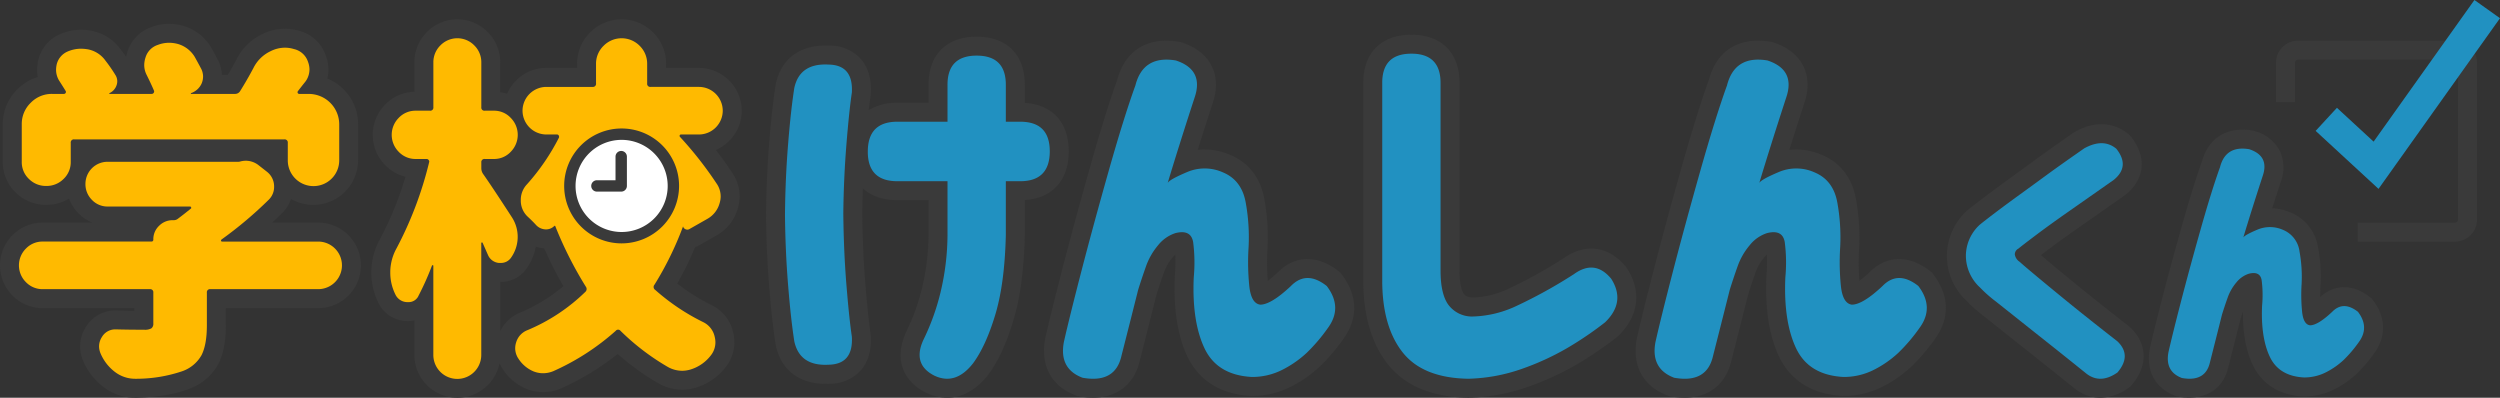 <svg xmlns="http://www.w3.org/2000/svg" xmlns:xlink="http://www.w3.org/1999/xlink" width="713.726" height="113.542" viewBox="0 0 713.726 113.542">
  <rect x="0" y="0" width="713.726" height="113.542" fill="#333333" stroke="none"/>
  <defs>
    <clipPath id="clip-path">
      <rect id="長方形_439" data-name="長方形 439" width="713.726" height="113.542" fill="none"/>
    </clipPath>
  </defs>
  <g id="グループ_354" data-name="グループ 354" transform="translate(0 0)">
    <g id="グループ_353" data-name="グループ 353" transform="translate(0 0)" clip-path="url(#clip-path)">
      <path id="パス_186" data-name="パス 186" d="M550.281,66.3H522.524V60.883h27.757a.883.883,0,0,0,.881-.884V15.215a.883.883,0,0,0-.881-.883H505.5a.885.885,0,0,0-.882.883V26.46H499.2V15.215A6.3,6.3,0,0,1,505.5,8.92h44.786a6.3,6.3,0,0,1,6.295,6.295V60a6.3,6.3,0,0,1-6.295,6.3" transform="translate(150.58 2.691)" fill="#3a3a3a"/>
      <path id="パス_187" data-name="パス 187" d="M39.181,111.963h-.6a14.791,14.791,0,0,1-8.886-2.939,18.393,18.393,0,0,1-5.988-7.651l-.043-.1a10.787,10.787,0,0,1-.786-4.009,10.259,10.259,0,0,1,1.6-5.433,9.8,9.8,0,0,1,8.506-4.774h.25c1.559.044,3.276.073,5.127.087v-.752H12.207A11.964,11.964,0,0,1,3.582,82.8a12.166,12.166,0,0,1,0-17.244,11.965,11.965,0,0,1,8.623-3.583h14.15a11.579,11.579,0,0,1-3.993-2.7,11.814,11.814,0,0,1-2.651-4.16,12.3,12.3,0,0,1-6.507,1.8,12.249,12.249,0,0,1-8.728-3.538A11.987,11.987,0,0,1,.8,44.61V33.92a13.822,13.822,0,0,1,4.134-9.971,13.9,13.9,0,0,1,5.843-3.537,10.618,10.618,0,0,1-.186-1.977,13.2,13.2,0,0,1,.331-2.882l.069-.273a10.752,10.752,0,0,1,6.053-7.059l.156-.069a15.3,15.3,0,0,1,8.962-.937l.226.046a13.475,13.475,0,0,1,8.038,5.234c.561.729,1.091,1.451,1.584,2.159a13.631,13.631,0,0,1,.435-1.627,10.887,10.887,0,0,1,6.795-6.875,14.447,14.447,0,0,1,9.212-.316l.234.073a13.789,13.789,0,0,1,7.49,5.891l.125.213q1.025,1.847,1.95,3.594l.143.292a10.59,10.59,0,0,1,.975,3.918h1.661c.877-1.472,1.727-2.983,2.537-4.513a15.655,15.655,0,0,1,7.322-7.136,14.264,14.264,0,0,1,10.549-.929,10.9,10.9,0,0,1,7.616,7.134,11.421,11.421,0,0,1,.7,3.862,11.121,11.121,0,0,1-.3,2.6A14.068,14.068,0,0,1,98.1,23.947a13.838,13.838,0,0,1,4.134,9.973V44.211A12.789,12.789,0,0,1,83.081,55.217,10.483,10.483,0,0,1,80.8,58.991l-.161.164q-1.462,1.443-2.955,2.821H90.831a12.206,12.206,0,0,1,0,24.412H64.474v4.877c0,4.649-.7,8.273-2.152,11.076a15.4,15.4,0,0,1-8.487,7.155c-3.758,1.438-8.509,2.24-14.556,2.464Z" transform="translate(0 1.579)" fill="#3a3a3a"/>
      <path id="パス_188" data-name="パス 188" d="M89.577,66.134a6.793,6.793,0,0,1,0,13.587H58.806a.884.884,0,0,0-1,1v9.291q0,5.6-1.548,8.591a10.137,10.137,0,0,1-5.647,4.6,40.981,40.981,0,0,1-12.787,2.1h-.5a9.45,9.45,0,0,1-5.695-1.9,12.926,12.926,0,0,1-4.2-5.4,5.341,5.341,0,0,1-.4-2,4.934,4.934,0,0,1,.8-2.6,4.385,4.385,0,0,1,3.9-2.2h.1q3.6.1,8.092.1a3.7,3.7,0,0,0,2.049-.4,1.616,1.616,0,0,0,.549-1.4V80.721a.885.885,0,0,0-1-1H10.951a6.539,6.539,0,0,1-4.8-2,6.753,6.753,0,0,1,0-9.591,6.544,6.544,0,0,1,4.8-2h30.97a.53.53,0,0,0,.6-.6,5.225,5.225,0,0,1,1.648-3.9,5.358,5.358,0,0,1,3.848-1.6h.3a1.863,1.863,0,0,0,1.2-.4q2-1.5,3.7-2.9c.131-.066.165-.184.1-.35s-.167-.251-.3-.251H29.534a6.1,6.1,0,0,1-4.545-1.9A6.286,6.286,0,0,1,23.14,49.7a6.314,6.314,0,0,1,6.394-6.344H66.8a1.887,1.887,0,0,0,.6-.1,6.152,6.152,0,0,1,1.5-.2,5.958,5.958,0,0,1,3.7,1.3l2.3,1.8a5.3,5.3,0,0,1,2.1,4.3,5.089,5.089,0,0,1-1.4,3.6A113.035,113.035,0,0,1,62,65.536a.409.409,0,0,0-.15.4c.033.133.15.2.349.2ZM19.943,36.962a.884.884,0,0,0-1,1v5.394a6.576,6.576,0,0,1-2.047,4.9,6.814,6.814,0,0,1-4.945,2,6.815,6.815,0,0,1-4.946-2,6.572,6.572,0,0,1-2.047-4.9V32.667a8.368,8.368,0,0,1,2.549-6.144,8.37,8.37,0,0,1,6.144-2.547h3.3a.562.562,0,0,0,.5-.9q-.8-1.3-1.7-2.7a6,6,0,0,1-1-3.2,7.787,7.787,0,0,1,.2-1.7,5.4,5.4,0,0,1,3.1-3.6,9.7,9.7,0,0,1,3.8-.8,11.787,11.787,0,0,1,2.1.2,8,8,0,0,1,4.9,3.2,43.8,43.8,0,0,1,2.9,4.2,3.3,3.3,0,0,1,.249,2.9,3.791,3.791,0,0,1-2.047,2.2v.15c0,.035.033.051.1.051H42.023a.67.67,0,0,0,.6-.3.658.658,0,0,0,.1-.6q-.9-2.1-2.1-4.5a6.2,6.2,0,0,1-.7-2.8,7.288,7.288,0,0,1,.4-2.3,5.386,5.386,0,0,1,3.5-3.5,9.058,9.058,0,0,1,3.2-.6,9.9,9.9,0,0,1,2.7.4,8.307,8.307,0,0,1,4.6,3.6q1,1.8,1.9,3.5a5.1,5.1,0,0,1,.5,2.1,5.357,5.357,0,0,1-.4,2,5.165,5.165,0,0,1-3.1,2.8c0,.134.033.2.1.2H65.8a1.652,1.652,0,0,0,1.5-.8q2-3.2,3.8-6.594a10.365,10.365,0,0,1,4.9-4.8,9.084,9.084,0,0,1,4.1-1,8.779,8.779,0,0,1,2.6.4,5.473,5.473,0,0,1,4,3.7,6.17,6.17,0,0,1,.4,2.1,5.9,5.9,0,0,1-1.1,3.4q-1.2,1.5-2.2,2.8a.486.486,0,0,0-.049.549.491.491,0,0,0,.449.25h2.7a8.7,8.7,0,0,1,8.692,8.691V42.956a7.343,7.343,0,0,1-14.686,0V37.962a.885.885,0,0,0-1-1Z" transform="translate(1.254 2.832)" fill="#ffba00"/>
      <path id="パス_189" data-name="パス 189" d="M105.994,112.264a12.235,12.235,0,0,1-12.258-12.206V90.221a9.443,9.443,0,0,1-1.779.165l-.868-.02A9.254,9.254,0,0,1,83.373,85a19.244,19.244,0,0,1-1.924-8.42l0-.656a19.609,19.609,0,0,1,2.464-8.942,95.1,95.1,0,0,0,7.27-17.8,11.95,11.95,0,0,1-5.8-3.335,12.285,12.285,0,0,1,0-17.251,11.963,11.963,0,0,1,8.35-3.673V16.539a12.142,12.142,0,0,1,3.537-8.625,12.17,12.17,0,0,1,17.437,0,12.146,12.146,0,0,1,3.54,8.629v8.506a11.835,11.835,0,0,1,1.942.454,12.217,12.217,0,0,1,2.606-3.8,11.958,11.958,0,0,1,8.621-3.582h8.774V17.039a12.565,12.565,0,0,1,3.734-9.074,12.649,12.649,0,0,1,17.942,0,12.573,12.573,0,0,1,3.734,9.074V18.12h9.373a12.235,12.235,0,0,1,12.207,12.207,11.961,11.961,0,0,1-3.583,8.622,12.272,12.272,0,0,1-3.786,2.6q2.626,3.378,4.794,6.7l.013.021a11.876,11.876,0,0,1,1.963,6.532,12.04,12.04,0,0,1-.509,3.395,12.8,12.8,0,0,1-5.942,7.658l-5.14,2.923a6.645,6.645,0,0,1-1.114.519,98.908,98.908,0,0,1-5.095,10.379,56.658,56.658,0,0,0,9.787,6.137,11.433,11.433,0,0,1,6.163,7.779,11.943,11.943,0,0,1,.351,2.87,11.451,11.451,0,0,1-2.408,6.981l-.077.1a16.867,16.867,0,0,1-8.353,5.8A13.534,13.534,0,0,1,163.48,108.2l-.113-.062a73.387,73.387,0,0,1-11.6-8.357,75.135,75.135,0,0,1-16.123,9.81l-.212.09a12.9,12.9,0,0,1-9.55.125,14.877,14.877,0,0,1-6.981-5.783,11.966,11.966,0,0,1-.868-1.6,12.27,12.27,0,0,1-12.035,9.846M148.8,97.024l.039.038-.039-.038M118.25,79.2V93.274a10.744,10.744,0,0,1,5.692-5.305,48.52,48.52,0,0,0,12.345-7.536A114.256,114.256,0,0,1,130.78,69.6l-.083-.005a9.234,9.234,0,0,1-2.305-.454,15.568,15.568,0,0,1-2.633,6.26l-.068.094a8.825,8.825,0,0,1-7.259,3.7ZM93.133,80.315l0,.005,0-.005M166.051,77.4c.013.013.026.023.039.035l-.039-.035" transform="translate(24.568 1.277)" fill="#3a3a3a"/>
      <path id="パス_190" data-name="パス 190" d="M120.475,59.742a10.266,10.266,0,0,1-.4,11.289,3.428,3.428,0,0,1-2.9,1.5h-.6a3.747,3.747,0,0,1-3.1-2.3q-.7-1.6-1.5-3.4c-.066-.133-.148-.182-.249-.15a.233.233,0,0,0-.15.25V98.8a6.843,6.843,0,0,1-13.687,0V73.329c0-.065-.051-.116-.151-.15s-.182.017-.25.15A78.614,78.614,0,0,1,93.7,81.821a3.084,3.084,0,0,1-3,1.9h-.4a3.8,3.8,0,0,1-3.3-2.3,13.85,13.85,0,0,1-1.4-6.094v-.5a14.2,14.2,0,0,1,1.8-6.494A105.562,105.562,0,0,0,96.7,43.757a.6.6,0,0,0-.15-.6.712.712,0,0,0-.548-.3H92.9a6.571,6.571,0,0,1-4.894-2.047,6.871,6.871,0,0,1,0-9.691A6.576,6.576,0,0,1,92.9,29.071h4a.883.883,0,0,0,1-1V15.284a6.708,6.708,0,0,1,2-4.846,6.755,6.755,0,0,1,9.689,0,6.709,6.709,0,0,1,2,4.846V28.072a.883.883,0,0,0,1,1h2.6a6.47,6.47,0,0,1,4.8,2.047,6.871,6.871,0,0,1,0,9.691,6.465,6.465,0,0,1-4.8,2.047h-2.6a.884.884,0,0,0-1,1v1.6a2.914,2.914,0,0,0,.6,1.8q2.6,3.7,8.294,12.489m58.342-9.791a6.527,6.527,0,0,1,1.1,3.6,6.636,6.636,0,0,1-.3,1.9,7.346,7.346,0,0,1-3.5,4.495l-5.1,2.9a1.164,1.164,0,0,1-1.049.1,1.2,1.2,0,0,1-.747-.7c0-.066-.02-.1-.051-.1s-.051.034-.051.1a92.555,92.555,0,0,1-8.092,16.484.988.988,0,0,0,.2,1.5,61.494,61.494,0,0,0,13.684,9.191,6.056,6.056,0,0,1,3.3,4.2,6.6,6.6,0,0,1,.2,1.6,5.979,5.979,0,0,1-1.3,3.7,11.51,11.51,0,0,1-5.695,4,8.571,8.571,0,0,1-2.5.4,8.4,8.4,0,0,1-4.094-1.1,67.439,67.439,0,0,1-13.488-10.291.878.878,0,0,0-1.4,0,68.581,68.581,0,0,1-17.783,11.49,7.768,7.768,0,0,1-2.9.6,7.439,7.439,0,0,1-2.7-.5,9.45,9.45,0,0,1-4.4-3.7,5.287,5.287,0,0,1-.9-2.9,5.671,5.671,0,0,1,.3-1.8,5.39,5.39,0,0,1,3.2-3.4,52.691,52.691,0,0,0,16.484-10.89,1.1,1.1,0,0,0,.2-1.5,108.266,108.266,0,0,1-8.691-17.183c-.066-.266-.2-.3-.4-.1a3.309,3.309,0,0,1-2.547.9,3.887,3.887,0,0,1-2.547-1.2q-1.1-1.2-2.4-2.4a6.214,6.214,0,0,1-2-4.7,6.443,6.443,0,0,1,1.8-4.6,62.577,62.577,0,0,0,9.091-13.286.759.759,0,0,0-.051-.6.56.56,0,0,0-.549-.3h-3a6.822,6.822,0,0,1-6.795-6.793,6.822,6.822,0,0,1,6.795-6.793h13.188a.884.884,0,0,0,1-1V15.784A7.121,7.121,0,0,1,146.5,10.54a7.233,7.233,0,0,1,10.289,0,7.139,7.139,0,0,1,2.146,5.244v5.494a.883.883,0,0,0,1,1h13.788a6.822,6.822,0,0,1,6.792,6.793,6.822,6.822,0,0,1-6.792,6.793h-5.1a.391.391,0,0,0-.4.25.384.384,0,0,0,.1.449,105.6,105.6,0,0,1,10.49,13.387" transform="translate(25.823 2.531)" fill="#ffba00"/>
      <path id="パス_191" data-name="パス 191" d="M219.7,111.112a13.9,13.9,0,0,1-5.964-1.41l-.143-.069c-6.866-3.495-8.947-9.963-5.568-17.3l.074-.156a60.954,60.954,0,0,0,4.475-12.436,66.811,66.811,0,0,0,1.837-15.293V54.719h-8.907c-4.141,0-7.484-1.181-9.848-3.358q-.129,3.557-.168,7.162c.072,7,.364,13.7.87,19.928.505,6.254,1.014,11.117,1.512,14.459l.051.5c.241,4.28-.791,7.689-3.065,10.133a11.888,11.888,0,0,1-8.808,3.572c-8.1.415-13.643-3.573-15.247-10.914l-.06-.325c-.686-4.415-1.3-9.964-1.824-16.493-.526-6.454-.83-13.305-.9-20.356v-.168c.074-7.181.379-14.069.906-20.532.523-6.517,1.136-12.066,1.822-16.485l.06-.325c1.6-7.343,7.164-11.332,15.247-10.914a11.885,11.885,0,0,1,8.808,3.572c2.274,2.444,3.306,5.853,3.065,10.133l-.051.5c-.18,1.208-.362,2.616-.544,4.216a15.151,15.151,0,0,1,8.178-2.1h8.907V21.778c0-8.6,5.135-13.738,13.738-13.738s13.739,5.135,13.739,13.738V26.95c7.883.5,12.543,5.583,12.543,13.809,0,8.294-4.66,13.416-12.543,13.918l0,10.189c-.232,9.618-1.317,17.715-3.223,24.069-1.972,6.576-4.311,11.654-7.147,15.522l-.089.117c-3.341,4.306-7.428,6.537-11.725,6.537" transform="translate(50.68 2.425)" fill="#3a3a3a"/>
      <path id="パス_192" data-name="パス 192" d="M174.835,21.413q1.552-7.1,9.768-6.66,7.1.111,6.661,7.992-.779,5.219-1.554,14.819t-.888,19.7q.109,10.77.888,20.369t1.554,14.819q.443,7.882-6.661,7.992-8.216.443-9.768-6.661-1-6.435-1.777-16.095-.777-9.546-.888-19.982V57.6q.109-10.543.888-20.092.775-9.657,1.777-16.095m29.416,9.657h14.319V20.524q0-8.325,8.325-8.325t8.325,8.325V31.07h4.108q8.435,0,8.436,8.436,0,8.55-8.436,8.548h-4.108v15.43q-.332,13.765-3,22.645T225.9,100q-5,6.437-11.1,3.552-6.328-3.222-3.108-10.213A66.056,66.056,0,0,0,216.573,79.8a71.929,71.929,0,0,0,2-16.54V48.054H204.251q-8.439,0-8.436-8.436,0-8.546,8.436-8.548" transform="translate(51.934 3.68)" fill="#2191c1"/>
      <path id="パス_193" data-name="パス 193" d="M242.9,110.834a22.093,22.093,0,0,1-3.872-.359l-.491-.087-.467-.176c-7.005-2.642-10.191-8.577-8.738-16.281l.039-.187c1.05-4.653,2.661-11.169,4.924-19.923,2.23-8.618,4.854-18.275,7.8-28.7,2.939-10.4,5.565-18.83,7.806-25.058,2.258-8.376,8.661-12.323,17.606-10.832l.409.068.394.129c4.127,1.358,7.005,3.632,8.553,6.758s1.606,6.753.2,10.815c-1.507,4.633-2.909,9.007-4.191,13.082a18.584,18.584,0,0,1,9.337,1.467c5.209,2.2,8.548,6.515,9.661,12.489a61.17,61.17,0,0,1,.916,14.194,65.844,65.844,0,0,0,.09,9.251,34.2,34.2,0,0,0,2.821-2.4c4.9-4.941,11.372-5.086,17.346-.38l.538.424.414.543c4.595,6.017,4.733,12.582.391,18.482a54.7,54.7,0,0,1-6.7,7.833,35.651,35.651,0,0,1-8.174,5.7,24.366,24.366,0,0,1-11.246,2.654l-.3-.009c-10.83-.609-15.808-6.489-18.08-11.314-2.772-5.883-3.971-13.537-3.563-22.748l.008-.137A56.03,56.03,0,0,0,266.472,70a8.719,8.719,0,0,0-.782.812,13.689,13.689,0,0,0-2.512,4.4c-.761,2.145-1.471,4.268-2.107,6.314q-1.449,5.783-4.725,18.677c-1.572,6.835-6.48,10.634-13.442,10.634" transform="translate(69.073 2.691)" fill="#3a3a3a"/>
      <path id="パス_194" data-name="パス 194" d="M253.825,20.418q2.218-8.659,11.544-7.1,8.1,2.665,5.329,10.657-4.553,13.987-7.66,24.309.554-1,5.55-3.108a12.734,12.734,0,0,1,10.269.112q5.27,2.222,6.438,8.491a55.459,55.459,0,0,1,.832,12.933,67.627,67.627,0,0,0,.223,11.156q.554,4.826,3.108,5.161,3.106,0,8.769-5.328,4.438-4.551,10.213,0,4.662,6.105.333,11.988a49.441,49.441,0,0,1-6.051,7.1,30.141,30.141,0,0,1-6.936,4.829,18.916,18.916,0,0,1-8.769,2.053q-9.882-.556-13.486-8.215t-3.054-20.2a45.443,45.443,0,0,0-.167-10.045q-.611-3.719-5.05-2.61a10.429,10.429,0,0,0-4.941,3.442,19.171,19.171,0,0,0-3.495,6.106q-1.224,3.442-2.221,6.659-1.445,5.775-4.773,18.871-1.779,7.88-11.1,6.217-6.773-2.556-5.329-10.213,1.554-6.88,4.885-19.759t7.77-28.584q4.44-15.706,7.771-24.92" transform="translate(70.327 3.945)" fill="#2191c1"/>
      <path id="パス_195" data-name="パス 195" d="M328.981,111.244l-.122,0c-10.332-.177-18.047-3.435-22.931-9.682-4.591-5.869-6.921-13.882-6.921-23.814V21.357c0-8.6,5.136-13.739,13.739-13.739s13.738,5.136,13.738,13.739V74.971c0,4.377.834,6.049,1.194,6.564.2.286.66.948,2.484,1.121a25.986,25.986,0,0,0,10-2.379,132.907,132.907,0,0,0,15.974-8.811c6.284-4.442,12.942-3.552,17.842,2.4l.394.545c4.182,6.606,3.236,13.614-2.6,19.228l-.418.364a104.572,104.572,0,0,1-11.477,7.786,80.848,80.848,0,0,1-13.918,6.372,55.083,55.083,0,0,1-16.863,3.085Z" transform="translate(90.193 2.298)" fill="#3a3a3a"/>
      <path id="パス_196" data-name="パス 196" d="M319.817,73.716q0,6.551,2.165,9.657a8.421,8.421,0,0,0,6.715,3.442,31,31,0,0,0,12.377-2.83,138.414,138.414,0,0,0,16.817-9.269q5.994-4.331,10.657,1.332,4.217,6.66-1.777,12.432a98.3,98.3,0,0,1-10.878,7.382,75.211,75.211,0,0,1-12.988,5.939,49.492,49.492,0,0,1-15.207,2.775q-12.988-.225-18.759-7.6t-5.773-20.48V20.1q0-8.325,8.325-8.327t8.325,8.327Z" transform="translate(91.448 3.552)" fill="#2191c1"/>
      <path id="パス_197" data-name="パス 197" d="M372.659,110.834a22.092,22.092,0,0,1-3.872-.359l-.491-.087-.467-.176c-7.005-2.642-10.191-8.577-8.738-16.281l.039-.187c1.05-4.653,2.661-11.169,4.924-19.923,2.23-8.618,4.854-18.275,7.8-28.7,2.939-10.4,5.565-18.83,7.806-25.058,2.258-8.376,8.66-12.323,17.606-10.832l.409.068.394.129c4.127,1.358,7.005,3.632,8.553,6.758s1.606,6.753.2,10.815c-1.507,4.633-2.909,9.007-4.191,13.082a18.583,18.583,0,0,1,9.337,1.467c5.209,2.2,8.548,6.515,9.661,12.489a61.172,61.172,0,0,1,.916,14.194,65.835,65.835,0,0,0,.09,9.251,34.205,34.205,0,0,0,2.821-2.4c4.9-4.941,11.372-5.086,17.346-.38l.538.424.414.543c4.595,6.017,4.733,12.582.39,18.482a54.7,54.7,0,0,1-6.7,7.833,35.652,35.652,0,0,1-8.174,5.7,24.366,24.366,0,0,1-11.246,2.654l-.3-.009c-10.83-.609-15.808-6.489-18.08-11.314-2.773-5.883-3.971-13.537-3.563-22.748l.008-.137A56.044,56.044,0,0,0,396.228,70a8.711,8.711,0,0,0-.782.812,13.691,13.691,0,0,0-2.512,4.4c-.761,2.145-1.471,4.268-2.107,6.314q-1.449,5.783-4.725,18.677c-1.572,6.835-6.48,10.634-13.442,10.634" transform="translate(108.213 2.691)" fill="#3a3a3a"/>
      <path id="パス_198" data-name="パス 198" d="M383.581,20.418q2.218-8.659,11.544-7.1,8.1,2.665,5.329,10.657-4.553,13.987-7.66,24.309.554-1,5.55-3.108a12.734,12.734,0,0,1,10.269.112q5.27,2.222,6.438,8.491a55.459,55.459,0,0,1,.832,12.933,67.634,67.634,0,0,0,.223,11.156q.555,4.826,3.108,5.161,3.106,0,8.769-5.328,4.438-4.551,10.213,0,4.662,6.105.333,11.988a49.443,49.443,0,0,1-6.051,7.1,30.141,30.141,0,0,1-6.936,4.829,18.916,18.916,0,0,1-8.769,2.053q-9.881-.556-13.486-8.215t-3.054-20.2a45.444,45.444,0,0,0-.167-10.045q-.611-3.719-5.05-2.61a10.429,10.429,0,0,0-4.941,3.442,19.172,19.172,0,0,0-3.495,6.106q-1.224,3.442-2.221,6.659-1.445,5.775-4.773,18.871-1.779,7.88-11.1,6.217-6.773-2.556-5.329-10.213,1.554-6.88,4.885-19.759t7.77-28.584q4.44-15.706,7.771-24.92" transform="translate(109.467 3.945)" fill="#2191c1"/>
      <path id="パス_199" data-name="パス 199" d="M470.788,105.315a11.765,11.765,0,0,1-7.431-2.72q-6.566-5.283-10.387-8.31-3.846-3.044-7.978-6.334-4.116-3.274-7.395-5.876a43.4,43.4,0,0,1-5.062-4.492,17.433,17.433,0,0,1,.115-25.553l.306-.272c.961-.79,2.484-1.973,4.657-3.619,2.135-1.614,4.535-3.387,7.136-5.272s5.106-3.71,7.5-5.466c2.447-1.794,5.99-4.306,10.834-7.681l.454-.284c7.556-4.22,12.83-1.411,15.3.639l.433.361.35.441c4.519,5.695,3.927,12-1.544,16.449l-.306.23q-7.533,5.289-12.98,9.1c-3.56,2.486-6.657,4.722-9.2,6.645-.668.505-1.244.941-1.74,1.319.613.518,1.371,1.155,2.305,1.934,2.58,2.154,5.671,4.7,9.193,7.563,3.5,2.844,8.1,6.5,13.685,10.86l.422.366c4.833,4.649,4.974,10.895.366,16.3l-.457.536-.578.4a14.08,14.08,0,0,1-8,2.74" transform="translate(128.807 8.219)" fill="#3a3a3a"/>
      <path id="パス_200" data-name="パス 200" d="M464.922,32.909q5.444-3.04,9.207.081,4,5.043-.721,8.885-7.527,5.283-12.968,9.087t-9.367,6.765q-3.924,2.962-4.882,3.762a1.89,1.89,0,0,0-1.041,1.641,3,3,0,0,0,1.362,2.122q1.039.961,4.923,4.2t9.246,7.607q5.363,4.364,13.77,10.926,4.161,4,0,8.886-4.965,3.442-8.966.241-6.566-5.285-10.408-8.327t-7.965-6.323q-4.126-3.282-7.405-5.883a38.055,38.055,0,0,1-4.483-3.963,12.327,12.327,0,0,1-4.043-9.207,12.106,12.106,0,0,1,3.962-8.725q1.361-1.121,4.483-3.483t7.046-5.2q3.921-2.841,7.525-5.484t10.727-7.605" transform="translate(130.061 9.474)" fill="#2191c1"/>
      <path id="パス_201" data-name="パス 201" d="M482.727,104.935a16.688,16.688,0,0,1-2.935-.266l-.492-.087-.467-.176c-5.721-2.159-8.431-7.181-7.251-13.434l.039-.187c.752-3.336,1.951-8.186,3.561-14.414s3.505-13.195,5.635-20.731c2.122-7.5,4.019-13.594,5.641-18.114,1.844-6.739,7.2-10.047,14.387-8.847l.407.068.395.129a11.385,11.385,0,0,1,7.05,5.639,11.293,11.293,0,0,1,.215,8.963c-.836,2.569-1.63,5.037-2.375,7.386a15.467,15.467,0,0,1,5.246,1.221,12.944,12.944,0,0,1,7.864,10.123,45.554,45.554,0,0,1,.686,10.586q-.1,1.808-.082,3.416c4.026-3.72,9.378-3.745,14.116-.012l.538.424.415.544c3.7,4.847,3.809,10.366.3,15.138a40.693,40.693,0,0,1-5.007,5.852,27.227,27.227,0,0,1-6.239,4.358,19.064,19.064,0,0,1-8.8,2.081l-.3-.009c-8.55-.482-12.5-5.171-14.318-9.022-1.939-4.118-2.851-9.117-2.766-15.233q-.408,1.214-.772,2.381-1.047,4.174-3.393,13.417c-1.507,6.523-6.4,8.807-11.284,8.807" transform="translate(142.167 8.578)" fill="#3a3a3a"/>
      <path id="パス_202" data-name="パス 202" d="M490.377,37.887q1.6-6.244,8.325-5.123,5.844,1.921,3.843,7.685-3.282,10.086-5.523,17.532.4-.72,4-2.241a9.188,9.188,0,0,1,7.4.079,7.676,7.676,0,0,1,4.643,6.124,40,40,0,0,1,.6,9.326,48.667,48.667,0,0,0,.16,8.047q.4,3.481,2.241,3.721,2.241,0,6.325-3.842,3.2-3.28,7.365,0,3.362,4.4.241,8.646a35.606,35.606,0,0,1-4.364,5.123,21.7,21.7,0,0,1-5,3.483,13.64,13.64,0,0,1-6.325,1.48q-7.127-.4-9.726-5.924t-2.2-14.569a32.756,32.756,0,0,0-.12-7.245q-.441-2.681-3.642-1.881a7.509,7.509,0,0,0-3.563,2.481,13.8,13.8,0,0,0-2.521,4.4q-.882,2.484-1.6,4.8Q489.9,84.16,487.5,93.6q-1.283,5.684-8.005,4.483-4.885-1.841-3.842-7.365,1.119-4.961,3.522-14.249t5.6-20.614q3.2-11.326,5.6-17.972" transform="translate(143.42 9.832)" fill="#2191c1"/>
      <path id="パス_203" data-name="パス 203" d="M124.99,44.2a14.776,14.776,0,1,1,14.774,14.775A14.775,14.775,0,0,1,124.99,44.2" transform="translate(37.702 8.877)" fill="#fff"/>
      <path id="パス_204" data-name="パス 204" d="M140.141,60.98a16.4,16.4,0,1,1,16.4-16.4,16.418,16.418,0,0,1-16.4,16.4m0-29.551A13.152,13.152,0,1,0,153.293,44.58a13.167,13.167,0,0,0-13.152-13.152" transform="translate(37.326 8.501)" fill="#3a3a3a"/>
      <path id="パス_205" data-name="パス 205" d="M138.235,44.718H131.3a1.624,1.624,0,1,1,0-3.248h5.309V34.732a1.624,1.624,0,0,1,3.249,0v8.362a1.625,1.625,0,0,1-1.624,1.624" transform="translate(39.116 9.987)" fill="#3a3a3a"/>
      <path id="パス_206" data-name="パス 206" d="M525.845,53.922,507.891,37.367l6.077-6.59,10.474,9.658L553.221,0l7.3,5.2Z" transform="translate(153.201 0)" fill="#2191c1"/>
    </g>
  </g>
</svg>
